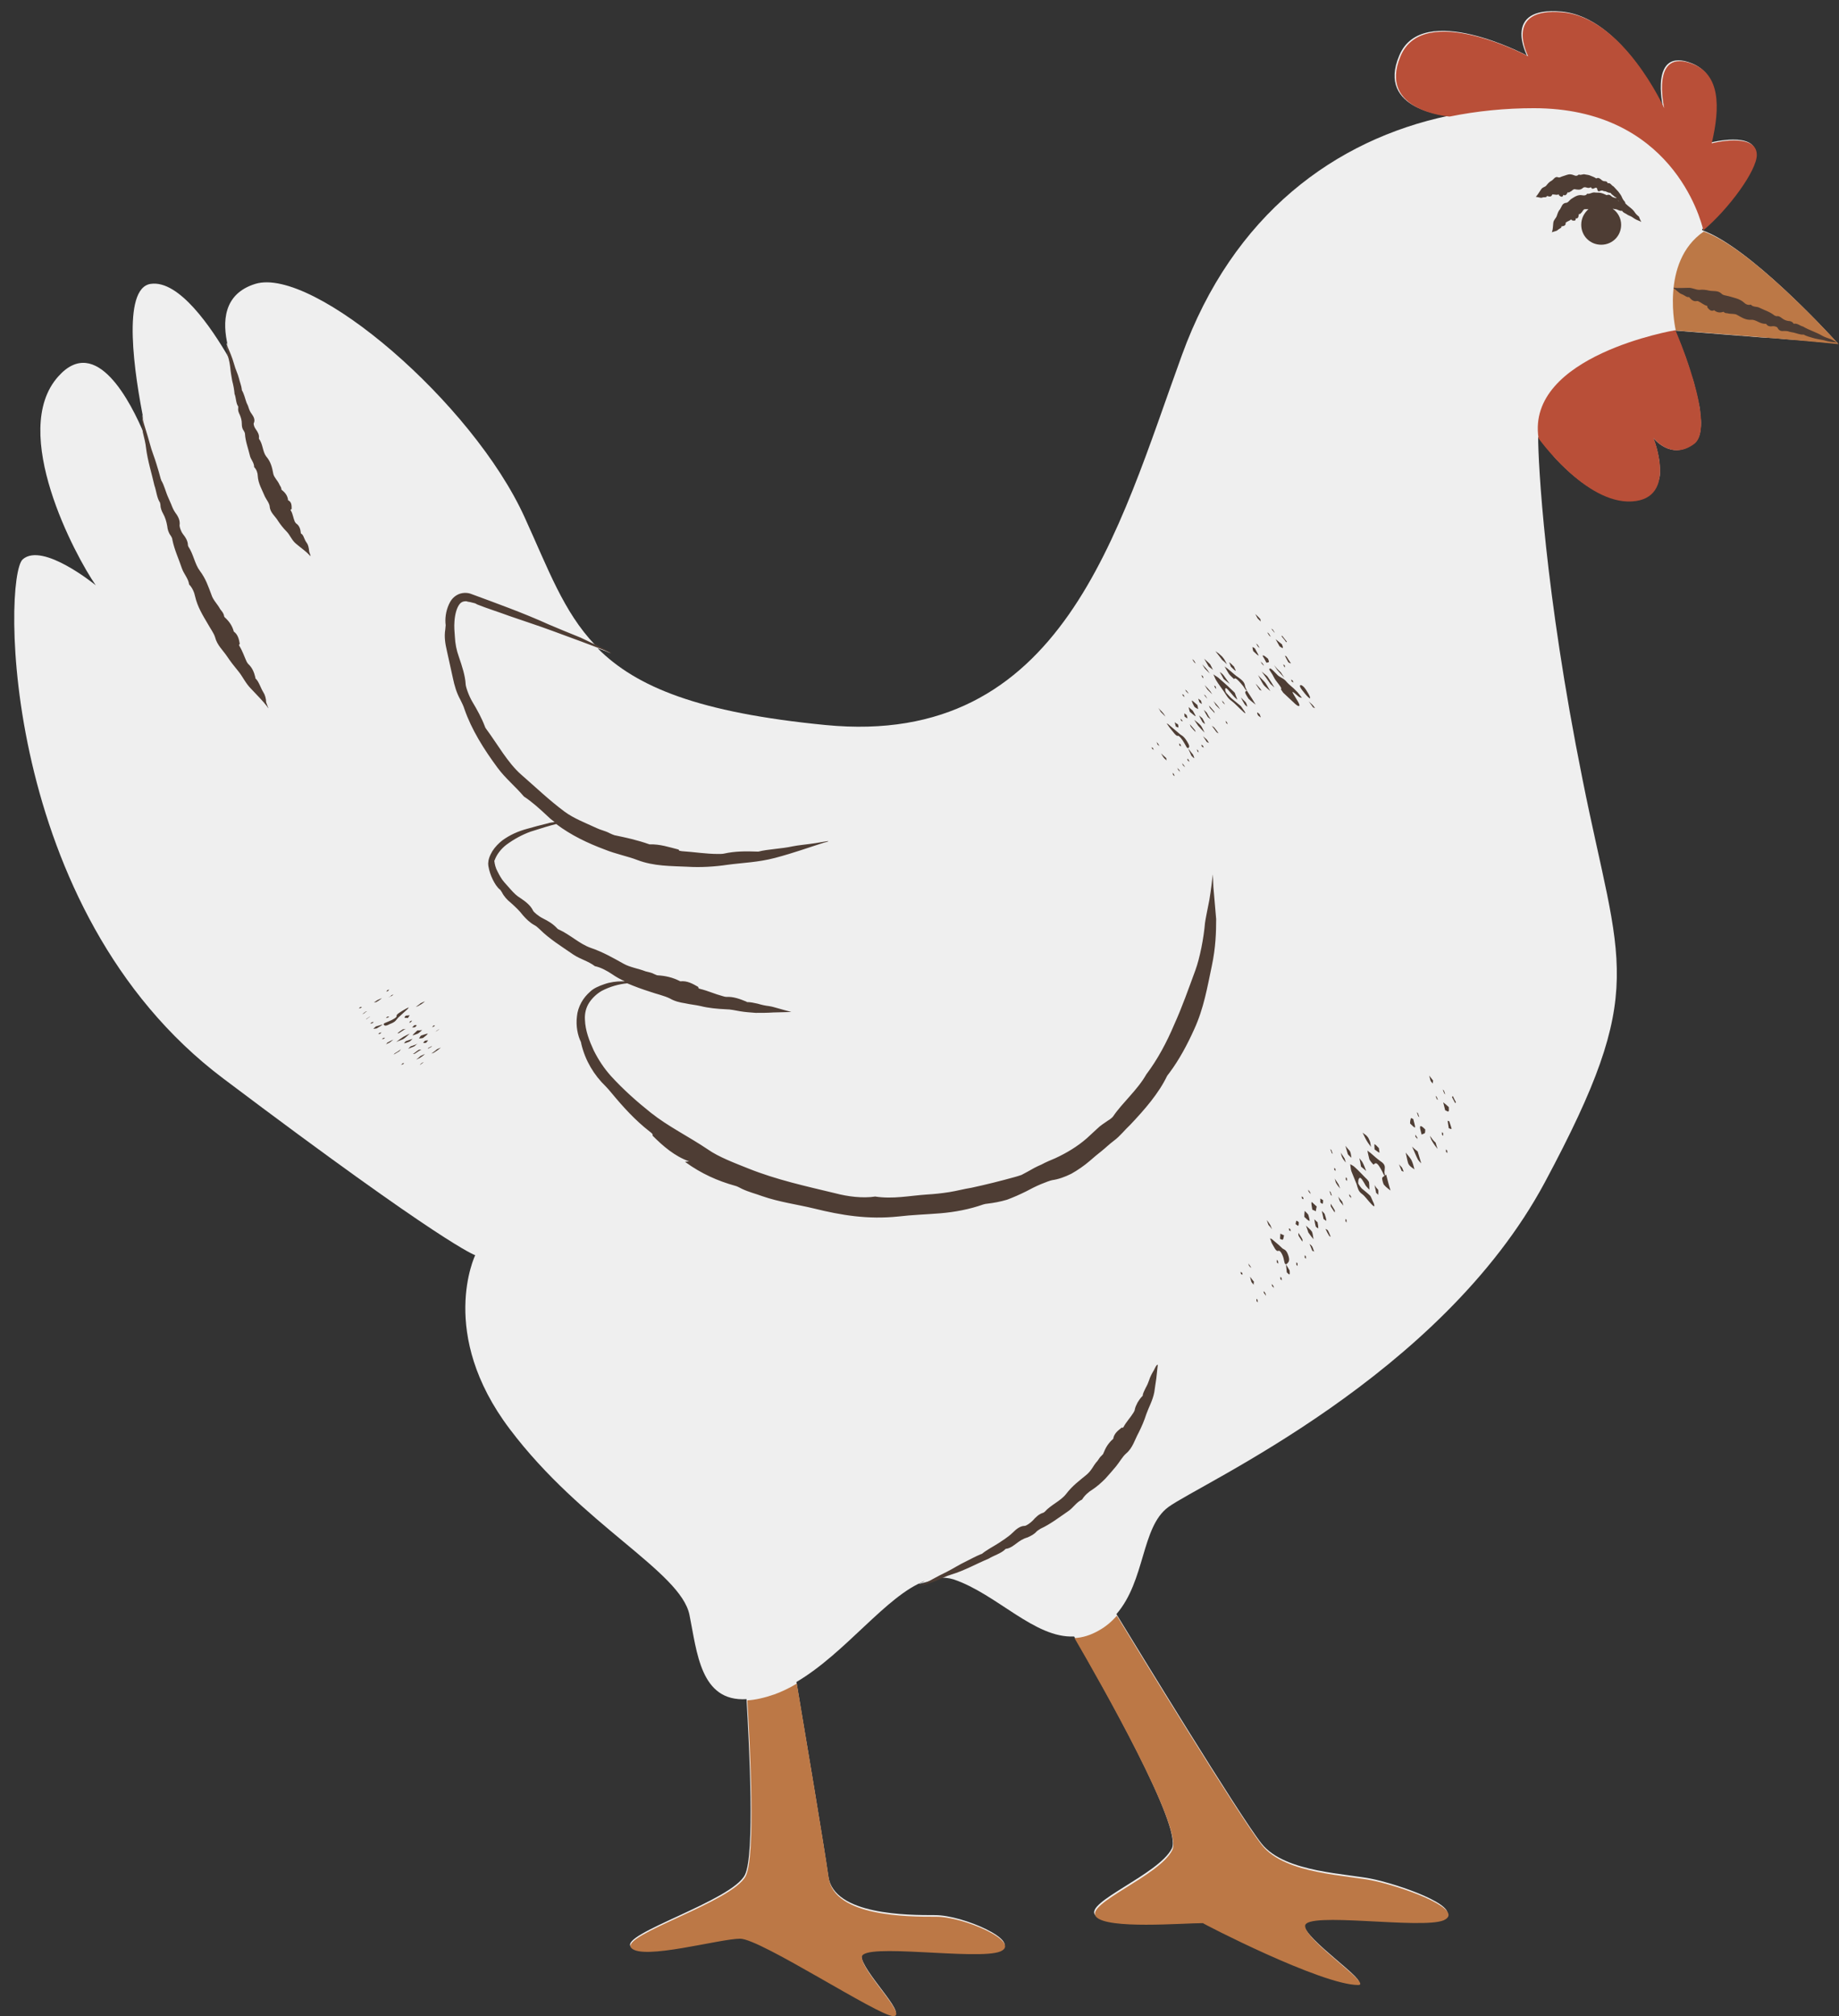 <?xml version="1.0" encoding="UTF-8"?><svg xmlns="http://www.w3.org/2000/svg" xmlns:xlink="http://www.w3.org/1999/xlink" height="505.0" preserveAspectRatio="xMidYMid meet" version="1.0" viewBox="-3.7 -3.0 460.9 505.0" width="460.9" zoomAndPan="magnify"><rect x="-3.7" y="-3.0" width="460.9" height="505.0" fill="#333333" stroke="none"/><g id="change1_1"><path d="M456.9,83C457,83.1,457,83.1,456.9,83c-3.2-0.2-6.9-0.6-10.9-0.9c-0.6,0-1.1-0.1-1.7-0.1 c-1.1-0.1-2.2-0.2-3.3-0.3c-0.6,0-1.2-0.1-1.8-0.1c-0.6,0-1.1-0.1-1.7-0.1c-1.6-0.1-3.3-0.3-4.8-0.4c-0.1,0-0.2,0-0.3,0 c-9-0.7-16.3-1.3-16.3-1.3s1.1,2.5,2.4,6c0.2,0.5,0.4,1,0.5,1.5c0.4,1,0.7,2,1,3.1c0.2,0.5,0.3,1,0.5,1.5c0.3,0.8,0.5,1.7,0.7,2.5 c0.1,0.3,0.1,0.5,0.2,0.8c0.1,0.6,0.3,1.2,0.4,1.7c0.1,0.7,0.3,1.3,0.4,1.9c0.1,0.6,0.2,1.1,0.2,1.7c0.1,0.9,0.2,1.7,0.2,2.4 c0,2.4-0.5,4.3-1.8,5.2c-5.8,4.4-10.2-1.5-10.2-1.5s1.8,4.3,1.7,8.4c0,0.3,0,0.5,0,0.7c0,0.5-0.1,1-0.3,1.6 c-0.1,0.4-0.2,0.8-0.4,1.2c-0.1,0.2-0.2,0.4-0.3,0.6c-0.2,0.4-0.5,0.8-0.8,1.1c-0.2,0.2-0.3,0.3-0.5,0.5c-1.1,1-2.6,1.6-4.8,1.7 c-0.7,0-1.5,0-2.2-0.1c-1.6-0.2-3.2-0.7-4.8-1.3c-4-1.8-7.8-4.9-10.7-7.8c-0.8-0.8-1.5-1.5-2.1-2.3c-0.4-0.4-0.7-0.8-1-1.2 c0-0.1-0.1-0.1-0.2-0.2c-0.3-0.3-0.6-0.7-0.8-1c-1-1.3-1.6-2.1-1.6-2.1c0,6.5,1.6,38.5,11.1,85.7c9.4,47.2,16.7,52.3-9.4,101 c-26.1,48.7-86.4,75.5-94.4,81.4c-6.8,5-5.7,18.4-13,26.8c4.9,8,30.9,50.6,36.4,57.5c5.9,7.4,21.8,7.4,28.5,9 c8.9,2.1,22.3,7.4,16.8,9.8c-5.5,2.3-34.7-2.3-34.7,1.4s17,14.8,13.3,14.8c-9.1,0-39.2-15.5-38.8-15.5c-5.1,0-24,1.7-26.8-1.6 c-2.8-3.2,15.9-10.2,19.2-16.7c2.7-5.4-17.7-41.4-24.5-53.1c-9.9,0.5-19.3-10.6-30.2-14.3c-1.3-0.4-2.6-0.5-4-0.4 c-0.2,0.1-0.4,0.2-0.6,0.3c-0.5,0.3-3.3,1.1-3.9,1.2c-0.5,0.1,0.2-0.2,0.8-0.4c0.2-0.1,0.3-0.2,0.5-0.3 c-9.6,3.6-19.9,18.1-32.2,25.3c1.9,11.3,6.9,40.9,8,48.7c1.4,9.7,19.9,9.7,26.8,9.7c7,0,21.7,6.5,16.2,8.8s-34.7-2.3-34.7,1.4 s11.6,14.8,7.9,14.8c-3.7,0-33.3-19.4-38.4-19.4c-5.1,0-24.5,5.5-27.3,2.3c-2.8-3.2,25.4-11.5,28.6-18c2.5-5,1.1-32.2,0.4-44 c-11.6,0.7-12.4-11.8-14.3-21.1c-2.2-10.9-26.9-22.5-45-46.5c-18.2-24-8.7-43.6-8.7-43.6s-7.3-2.2-63.2-44.3s-55.2-125.6-50.2-130 c5-4.4,18.3,6.5,18.3,6.5c-5.1-7.3-21.8-38.5-9.4-52.3c9.5-10.7,18.2,6.4,21.7,14.8c-0.1-0.4-0.2-0.8-0.3-1.1 c-0.2-0.6-0.3-3.3-0.3-3.9c0-0.5,0.1,0.2,0.2,0.8c0.1,0.3,0.1,0.5,0.2,0.8c-2.4-11.8-5.7-33.6,1.7-34.6c7.1-1,15.2,11,19.5,18.4 c-0.1-0.3-0.2-0.6-0.2-0.8c-0.1-0.4-0.3-2.3-0.3-2.7c0-0.4,0.1,0.2,0.3,0.5c0,0,0,0.1,0,0.1c-1.4-5.9-1.2-13,6.9-15.5 c14.5-4.4,54.5,29.8,67.5,58.5c5.9,12.9,9.7,23.6,17.6,31.9c1.6,0.8,3.1,1.6,3.6,1.9c1,0.6-0.5-0.2-1.7-0.6 c-0.4-0.1-0.8-0.3-1.2-0.4c9.7,9.7,25.3,16.1,57.1,19.2c59.5,5.8,73.3-48.7,89.3-92.6c12.8-35.3,38.4-54,66.8-60 c0,0-18.2-1.3-12.3-15.1c5.8-13.9,32,0,32,0s-6.5-12.4,8.7-11s25.4,24,25.4,24s-3.6-15.4,7.3-11c6.6,2.7,6.8,10.5,4.6,19.8 c0,0,11.3-2.9,11.3,2.8c0,3.9-6.9,13.4-13.4,18.9c0,0.2,0.1,0.3,0.1,0.3c11.5,4.1,31,25.1,33.5,27.9C456.8,82.9,456.9,82.9,456.9,83 C457.1,83,457,83,456.9,83C456.9,83,456.9,83,456.9,83z" fill="#efefef"/></g><g id="change2_1"><path d="M247,485.8c-5.6,2.3-34.7-2.3-34.7,1.4s11.6,14.8,7.9,14.8c-3.7,0-33.3-19.4-38.4-19.4 c-5.1,0-24.5,5.5-27.3,2.3c-2.8-3.2,25.4-11.5,28.7-18c2.5-5,1.1-32.2,0.4-44c1.9-0.1,4.2-0.6,6.8-1.5c1.9-0.7,3.8-1.6,5.6-2.7 c1.9,11.3,6.9,40.9,8,48.7c1.4,9.7,19.9,9.7,26.8,9.7C237.8,477,252.5,483.5,247,485.8z M341.1,468.2c-6.8-1.6-22.6-1.6-28.5-9 c-5.5-6.9-31.6-49.6-36.4-57.5c-1.2,1.4-2.7,2.7-4.5,3.7c-2.1,1.2-4.1,1.8-6.1,1.9c6.8,11.7,27.3,47.7,24.5,53.1 c-3.2,6.5-21.9,13.4-19.1,16.7c2.8,3.2,21.7,1.6,26.8,1.6c-0.3,0,29.7,15.5,38.9,15.5c3.7,0-13.3-11.1-13.3-14.8s29.1,0.9,34.7-1.4 C363.5,475.6,350.1,470.3,341.1,468.2z M423.3,55c-11.1,7.6-7,24.8-7,24.8s25.9,1.9,40.8,3.4C457,83.1,435.6,59.3,423.3,55z" fill="#bc7846"/></g><g id="change3_1"><path d="M393.9,45.6C393.9,45.6,393.9,45.6,393.9,45.6C393.9,45.6,393.9,45.6,393.9,45.6L393.9,45.6z M407.6,52.5 c0.1,0.2-0.1,0-0.3-0.1v0c-0.5-0.2-1.1-0.4-1.9-1c-0.4-0.3-1-0.4-1.5-0.8c-0.4-0.2-0.8-0.4-1-0.7c0,0,0-0.1-0.1-0.1 c-0.6,0.1-1-0.3-1.5-0.4c-0.2,0-0.4,0-0.6-0.1c-0.1,0-0.1,0-0.2,0c1.3,0.9,2.1,2.4,2.1,4c0,2.8-2.2,5-5,5s-5-2.2-5-5 c0-1.6,0.7-2.9,1.8-3.9c-0.3,0-0.6,0-0.9,0c-0.4,0-0.6,0.7-0.9,0.9c-0.1,0.1-0.2,0.3-0.4,0.3c-0.1,0-0.2,0-0.2,0.1 c-0.1,0.7-0.2,1.1-0.8,1h0l0,0c0.1,0.7-0.4,0.6-0.9,0.5l0,0c-0.1-0.1-0.2-0.3-0.3-0.2c-0.3,0.3-0.8,0.4-1.2,0.7 c-0.1,0-0.1,0.1-0.1,0.2c0,0.6-0.4,0.7-1,0.8c0,0-0.1,0-0.1,0c0.1,0.3-0.1,0.4-0.3,0.5c-0.2,0.1-0.4,0.3-0.6,0.4 c-0.1,0.2-0.6,0.3-0.9,0.4c-0.4,0.1-0.6,0.2-0.6,0.2c0,0,0.1-0.1,0.1-0.2v0c0.2-0.5,0.2-1.3,0.3-2.2c0.1-0.8,0.7-1.1,0.9-1.8 c0.2-0.6,0.4-1.2,0.8-1.6c0.4-0.6,0.5-1.5,1.5-1.6c0.5,0,0.8-0.6,1.2-0.9c0.8-0.5,1.7-1.2,2.8-1c0.5,0.1,1,0.1,1.3-0.4 c0.3,0.1,0.6,0,0.9-0.1c0.3-0.1,0.5-0.2,0.9-0.2c0.5,0.1,1,0,1.5,0.1c0.5,0.1,1,0.3,1.4,0.5c0.1,0.1,0.3,0.1,0.4,0 c0.4-0.1,0.7,0.1,0.9,0.3c0.3,0.3,0.7,0.4,1.1,0.5c0.1,0,0.2,0,0.3,0c-0.2-0.1-0.4-0.3-0.6-0.4c-0.3-0.3-0.6-0.4-0.9-0.8 c0,0,0-0.1-0.1-0.1c-0.6,0-0.9-0.3-1.3-0.4c-0.2,0-0.4,0-0.5-0.1c-0.2-0.1-0.4-0.1-0.7,0c-0.4,0.2-0.7,0.2-0.8-0.5 c0-0.2-0.3-0.4-0.6-0.2c-0.4,0.2-0.7,0.3-0.9-0.1c0,0-0.1-0.1-0.1-0.1c-0.3,0.2-0.7,0.2-1,0.1c-0.3-0.1-0.7-0.2-1,0.1 c-0.7,0.6-1.3,0.4-2,0.3c-0.4-0.1-0.8,0.5-1.1,0.6c-0.2,0-0.3,0.3-0.5,0.2c-0.1,0-0.2-0.1-0.2,0c-0.3,0.6-0.6,0.9-1.1,0.6l0,0 c-0.1,0.7-0.6,0.5-1,0.2c-0.1-0.1-0.1-0.4-0.2-0.3c-0.4,0.2-0.9,0-1.4,0c-0.1,0-0.2,0-0.2,0.1c-0.2,0.5-0.6,0.5-1.2,0.3 c0,0-0.1,0-0.1,0c-0.1,0.3-0.3,0.3-0.5,0.3s-0.5,0-0.7,0.1c-0.2,0.1-0.6,0-1-0.1c-0.4-0.1-0.6-0.1-0.6-0.1c0,0,0.1-0.1,0.1-0.1 c0.4-0.4,0.7-1,1.2-1.7c0.4-0.7,1.1-0.6,1.4-1.1c0.4-0.5,0.8-0.9,1.2-1.1c0.6-0.3,0.9-1.2,1.7-0.9c0.4,0.2,0.8-0.2,1.3-0.3 c0.4-0.1,0.8-0.3,1.3-0.4c0.4-0.1,0.9,0,1.4,0.2c0.4,0.2,0.8,0.2,1.2-0.2c0.5,0.3,1-0.2,1.6,0c0.5,0.1,0.9,0.1,1.3,0.3 s0.9,0.3,1.3,0.6c0.1,0.1,0.3,0.1,0.4,0c0.4-0.1,0.6,0.1,0.9,0.3c0.3,0.3,0.6,0.5,1,0.5c0.3,0,0.6,0.1,0.7,0.4 c0,0.1,0.1,0.1,0.1,0.1c0.6-0.2,0.9,0.6,1.4,0.8c0.4,0.4,0.8,0.9,1.2,1.3c0.3,0.4,0.7,0.9,0.9,1.4c0.1,0.3,0.4,0.8,0.7,1.1 c0.1,0.1,0.1,0.3,0.2,0.5c0.8,0.8,1.8,1.3,2.4,2.3c0.2,0.3,0.6,0.7,1,1C407.1,51.5,407.5,52.3,407.6,52.5z M395.5,48.8 c0,0,0.1,0,0.1-0.1C395.6,48.8,395.5,48.8,395.5,48.8z M402,47.4C402,47.4,402,47.4,402,47.4c0-0.1-0.1-0.1-0.2-0.2c0,0,0,0,0,0 C401.9,47.3,401.9,47.4,402,47.4z M386.9,46.3C386.9,46.3,386.9,46.3,386.9,46.3C386.9,46.3,386.9,46.3,386.9,46.3L386.9,46.3z M392,40.9C392,40.9,392,40.9,392,40.9C392,40.9,392,40.9,392,40.9L392,40.9z M423.9,74C423.9,74,423.9,74,423.9,74 C423.9,74,423.9,74,423.9,74L423.9,74z M456.9,82.9c-0.3-0.2-1.6-0.9-1.9-1c-0.6-0.2-1.5-0.5-2-0.8c-1.5-0.9-3.3-1.4-4.8-2.3 c-0.8-0.2-1.5-0.9-2.3-0.7c0,0-0.2-0.1-0.2-0.2c-0.3-0.4-0.8-0.5-1.2-0.5c-0.6-0.1-1.1-0.3-1.6-0.7c-0.4-0.3-0.8-0.6-1.3-0.5 c-0.2,0-0.4-0.1-0.6-0.2c-1.1-0.9-2.5-1.3-3.7-1.9c-0.7-0.4-1.6-0.1-2.2-0.8l0,0c-0.7,0.2-1.3-0.1-1.7-0.5c-1.1-1-2.5-1.2-3.8-1.6 c-0.7-0.2-1.5-0.2-1.9-0.7c-0.9-0.8-2-0.5-3-0.7c-0.8-0.2-1.7-0.3-2.5-0.2c-1,0-1.8-0.6-2.9-0.5c-1.3,0-2.4,0.1-3.3,0h0 c-0.1,0-0.3-0.1-0.3,0c0,0,0.3,0.3,0.7,0.6c0.4,0.3,0.9,0.8,1.2,0.9c0.3,0.1,0.7,0.3,1,0.5c0.3,0.2,0.7,0.4,1,0.3c0,0,0,0,0.1,0.1 c0.5,0.6,1.1,1.1,1.9,0.9c0.1,0,0.3,0,0.4,0.1c0.7,0.3,1.3,0.9,2.1,1.1c0.2,0.1,0.1,0.3,0.1,0.4c0.5,0.6,1,1.1,1.7,0.7l0,0l0,0 c0.7,0.6,1.5,0.7,2.3,0.4c0.1,0,0.2,0.1,0.3,0.2c0.3,0.2,0.6,0.1,0.9,0.2c0.8,0.2,1.7,0,2.3,0.4c1.1,0.6,2.1,1.3,3.5,1.2 c1.2-0.1,2.2,1.1,3.6,1c0,0,0.1,0,0.2,0.1c0.4,0.6,1,0.6,1.7,0.5c0.5,0,1,0.2,1.1,0.4c0.3,0.7,0.9,0.9,1.6,0.8c0.5,0,0.9,0,1.4,0.2 c0.3,0.1,0.6,0.1,1,0.2c0.9,0.2,1.7,0.6,2.6,0.5c0,0,0.1,0.1,0.1,0.1c0.6,0.3,1.3,0.5,2,0.7c0.9,0.3,1.9,0.4,2.8,0.6 c1.6,0.5,2.6,0.5,3.4,0.6l0,0C456.8,83,457.2,83.1,456.9,82.9z M127.5,196.8C127.4,196.8,127.4,196.8,127.5,196.8 C127.4,196.8,127.4,196.8,127.5,196.8L127.5,196.8z M166.4,210C166.4,210,166.4,210,166.4,210C166.4,210,166.4,210,166.4,210 L166.4,210z M171,244.6C171,244.6,171,244.6,171,244.6C171.1,244.6,171.1,244.6,171,244.6L171,244.6z M159.1,281.7 C159,281.7,159,281.7,159.1,281.7C159,281.7,159,281.7,159.1,281.7L159.1,281.7z M300.4,219.1L300.4,219.1c-0.1-1.7-0.1-4.1-0.2-2.5 c-0.1,0.8-0.4,3.4-0.8,5.8c-0.5,2.5-1,5-1.1,5.8c-0.3,3.7-1.3,8.8-2.4,11.8c-1.7,4.6-3.3,9.2-5.3,13.6c-1.9,4.5-4.2,8.8-7,12.5l0,0 c-2.2,3.9-6,7.1-8.3,10.5c-0.1,0.2-0.8,0.8-1.2,1c-1,0.7-2,1.3-2.8,2.1c-0.9,0.8-1.7,1.6-2.6,2.4c-2.4,2.1-5.1,3.7-7.9,5 c-1.2,0.5-2.4,1-3.5,1.6c-1.2,0.5-2.3,1.1-3.5,1.8c-0.4,0.2-0.9,0.5-1.5,0.8c-0.6,0.2-1.2,0.4-1.6,0.5c-3.6,1-7.2,1.9-10.9,2.7 c-1.9,0.3-3.7,0.8-5.6,1.1c-1.9,0.3-3.8,0.5-5.6,0.6c-4.4,0.3-8.5,1.2-13,0.5l0.1,0c-3.2,0.5-7,0-10-0.8c-7.5-1.8-14.8-3.4-21.8-6.2 c-3.5-1.4-7.5-2.9-10.2-4.8c-4.9-3.3-9.9-5.7-14.3-9.2c-3.4-2.7-6.9-5.8-10-9.2c-1.7-1.9-3.1-4-4.3-6.4c-1.1-2.4-2.1-4.9-2.2-7.7 c-0.1-1.6,0.3-3.1,1.1-4.3c0.8-1.2,1.9-2.2,3.1-2.9c2.1-1.1,4.3-1.7,6.4-1.9c1.9,0.8,3.8,1.5,5.7,2.1c1.7,0.6,3.6,1,5,1.7 c1.2,0.7,2.5,1,3.8,1.2c1.3,0.3,2.6,0.4,3.9,0.7c2,0.5,4.2,0.7,6.3,0.8c1.2,0,2.4,0.3,3.6,0.5c1.2,0.2,2.5,0.3,3.9,0.4 c1.6,0,3,0,4.4-0.1c1.3,0,2.6-0.1,3.7-0.1h0c0.3,0,0.8,0,0.8,0c0.1,0-0.9-0.3-2.1-0.6c-1.2-0.3-2.6-0.8-3.5-0.9 c-0.9-0.1-1.8-0.3-2.8-0.6c-0.9-0.2-1.8-0.4-2.6-0.4c0,0-0.2,0-0.2-0.1c-1.7-0.7-3.3-1.3-5.1-1.2c-0.2,0-0.6-0.1-0.9-0.2 c-1.9-0.5-3.6-1.3-5.6-1.8c-0.6-0.1-0.4-0.3-0.5-0.5c-1.4-0.8-2.8-1.6-4.5-1.4l0,0l0,0c-1.9-1-3.8-1.4-5.7-1.5 c-0.2,0-0.5-0.2-0.8-0.3c-0.7-0.4-1.5-0.5-2.2-0.7c-1.8-0.7-3.9-1-5.5-1.9c-2.7-1.5-5.1-2.9-8.3-4c-2.8-1-5.1-3.3-8-4.6 c-0.1,0-0.3-0.2-0.4-0.3c-1-1.1-2.2-1.8-3.6-2.5c-1-0.5-2.2-1.5-2.4-1.9c-0.6-1.3-1.9-2.3-3.1-3.1c-1-0.6-1.7-1.3-2.5-2.2 c-0.5-0.6-1.1-1.2-1.6-1.8c-0.7-0.8-1.2-1.7-1.7-2.7c-0.5-0.9-0.7-1.8-0.8-2.6c0-0.1,0-0.2,0.1-0.3c0.5-1.4,1.6-2.8,2.9-3.8 c1.9-1.4,3.9-2.5,6.1-3.3c2.8-0.9,4.8-1.5,6.4-1.9c3.7,2.8,7.9,4.8,12.2,6.4c2.7,1.1,5.8,1.7,8.1,2.6c4.2,1.6,8.4,1.5,12.6,1.7 c3.2,0.2,6.8,0,10.1-0.5c3.7-0.5,7.6-0.6,11.8-1.7c4.9-1.3,8.7-2.7,12.2-3.8l0,0c0.4-0.1,1.2-0.3,1.2-0.4c0.1-0.1-1.4,0.2-3.3,0.5 c-1.9,0.3-4.3,0.5-5.7,0.8c-2.7,0.6-6.2,0.7-8.5,1.3c0,0-0.3,0-0.4,0c-2.9-0.1-5.5-0.1-8.2,0.5c-0.4,0.1-1,0.1-1.5,0.1 c-3.1,0-6-0.5-9.1-0.7c-1-0.1-0.7-0.3-0.8-0.4c-2.4-0.6-4.7-1.4-7.3-1.3l0.1,0l-0.1,0c-3.1-1.1-5.9-1.7-8.8-2.3 c-0.3-0.1-0.8-0.3-1.2-0.5c-1.1-0.6-2.3-0.8-3.3-1.3c-2.8-1.3-5.7-2.4-8-4.1c-3.9-2.9-7-5.9-10.9-9.3c-3.4-3-5.9-7.6-8.8-11.5 c-0.1-0.1-0.3-0.5-0.3-0.6c-0.8-2.1-1.9-4.1-3.1-6.1c-0.9-1.5-1.7-3.8-1.7-4.5c-0.1-2-0.9-4.5-1.7-6.8c-0.6-1.7-0.9-3.2-1-5.1 c-0.1-1.2-0.2-2.5-0.1-3.7c0.1-1.6,0.5-3.4,1.3-4.4c0.4-0.5,0.9-0.7,1.5-0.7c0.1,0,0.3,0,0.5,0.1c0.2,0,0.4,0.1,0.6,0.1l1.2,0.3 c0.1,0,0.4,0.2,0.6,0.3c2.5,1,5.4,1.9,8.1,2.9c3.7,1.3,7.2,2.4,10.7,3.7c6,2.2,9.5,3.5,12.9,4.8l0,0c1.1,0.5,2.7,1.2,1.7,0.6 c-1-0.6-6.4-3.2-7.5-3.7c-2.5-1-5.9-2.4-8-3.3c-6.4-2.9-13.1-5.3-19.6-7.7l0,0c-0.9-0.3-2.2-0.3-3.3,0.3c-1.1,0.6-1.7,1.5-2.1,2.4 c-0.8,1.8-1,3.6-0.8,5.2c0,0.2-0.1,0.9-0.1,1.1c-0.3,1.8,0,3.6,0.4,5.3c0.5,2.3,1,4.5,1.5,6.8c0.4,1.9,0.9,3.7,1.9,5.5 c0.3,0.6,0.8,1.6,1,2.3c1.8,5.2,4.9,10.1,8.3,14.7c2,2.7,4.4,4.6,6.6,7.2c2,1.3,4.1,3.2,5.8,4.8c0.6,0.6,1.2,1.1,1.9,1.6 c-0.7,0.1-1.4,0.2-1.6,0.3c-1.7,0.4-3.9,1-5.3,1.4c-2.2,0.6-4.3,1.5-6.2,2.9c-0.9,0.7-1.8,1.6-2.5,2.7c-0.3,0.5-0.6,1.1-0.8,1.7 c-0.1,0.3-0.2,0.7-0.2,1c-0.1,0.4,0,0.7,0,1l0,0c0.2,1.2,0.6,2.4,1.1,3.4c0.5,1,1.1,2,1.9,2.6c0.1,0.1,0.3,0.5,0.4,0.6 c0.5,1,1.3,1.9,2.2,2.6c1.1,1,2.2,2,3.1,3.2c0.8,0.9,1.7,1.8,2.8,2.4c0.4,0.2,0.9,0.6,1.3,1c2.5,2.5,5.6,4.4,8.5,6.4 c1.8,1.2,3.7,1.6,5.4,2.9l0,0c1.5,0.3,3.1,1.2,4.3,2c1,0.7,2.1,1.3,3.2,1.8c-0.2,0-0.5,0-0.7,0c-1.4,0-3,0.2-4.4,0.7 c-1.5,0.5-2.8,1.1-3.6,1.9c-0.8,0.7-1.6,1.6-2.2,2.7c-0.6,1.1-1,2.3-1.1,3.5c-0.3,2.4,0.2,4.8,1,6.4c0,0,0.1,0.4,0.1,0.5 c1,4.2,3.2,7.8,6.1,10.6c0.4,0.4,1,1.1,1.5,1.7c2.9,3.5,5.9,6.8,9.5,9.6c1.2,0.9,0.6,0.8,0.8,1.1c2.6,2.6,5.5,5.1,9.1,6.4L168,288 l0.1,0.1c4,2.9,8.1,4.7,12.4,5.9c0.5,0.1,1.2,0.5,1.8,0.8c1.7,0.8,3.4,1.2,5,1.8c4.3,1.5,8.9,2.1,13,3.1c6.9,1.7,13.5,2.8,21.2,2 c3.3-0.4,6.8-0.5,10.5-0.8c3.6-0.3,7.3-1,10.7-2.2c0.3-0.1,0.8-0.2,1-0.2c1.7-0.2,3.3-0.5,5-1c1.6-0.6,3.2-1.3,4.8-2.1 c1.1-0.6,2.5-1.3,3.7-1.8s2.3-0.9,2.8-1c1.5-0.2,3.2-0.8,4.8-1.6c1.6-0.9,3.2-2,4.6-3.2c1-0.9,2-1.7,3-2.5c1-0.8,1.9-1.7,3.1-2.6 c1.5-1.1,2.7-2.7,4.1-4c3.5-3.7,7.1-7.8,9.2-12.2c0.1-0.2,0.4-0.5,0.6-0.8c2.4-3.2,4.5-7.1,6.2-10.9c2.4-5.2,3.3-10.6,4.4-15.8 c1-4.7,1.1-8.6,1.1-11.8C300.8,223.9,300.6,221.3,300.4,219.1z M73.2,133c-0.3-0.4-0.5-0.8-0.7-1.3c-0.2-0.5-0.4-0.9-0.8-1.1 c0,0,0-0.1,0-0.1c-0.1-1-0.4-1.9-1.2-2.4c-0.1-0.1-0.2-0.3-0.3-0.4c-0.4-0.9-0.5-2-1-2.8c-0.2-0.3,0.1-0.3,0.2-0.4 c0-0.9,0-1.8-0.9-2.2l0,0v0c-0.1-1.1-0.7-1.9-1.6-2.6c-0.1-0.1-0.1-0.3-0.1-0.4c-0.1-0.4-0.4-0.7-0.5-1c-0.4-0.9-1.3-1.7-1.5-2.6 c-0.3-1.6-0.6-3-1.8-4.4c-0.9-1.2-0.8-3.1-1.8-4.4c0,0,0-0.2,0-0.2c0.1-0.8-0.3-1.5-0.8-2.2c-0.4-0.5-0.6-1.3-0.5-1.5 c0.4-0.8,0-1.6-0.5-2.3c-0.4-0.5-0.6-1-0.8-1.6c-0.1-0.4-0.3-0.8-0.5-1.2c-0.4-1.1-0.6-2.2-1.2-3.2c0,0,0-0.1,0-0.2 c-0.1-0.9-0.5-1.8-0.7-2.7c-0.3-1.2-0.9-2.3-1.2-3.5c-0.6-2.1-1.2-3.3-1.6-4.3v0c-0.1-0.4-0.3-0.9-0.3-0.5c0,0.4,0.2,2.3,0.3,2.7 c0.3,0.8,0.5,2,0.6,2.8c0.1,1.1,0.3,2.3,0.5,3.4c0.3,1.1,0.5,2.2,0.6,3.4v-0.1c0.4,1,0.3,2.3,0.9,3.1c0,0,0,0.3,0,0.4 c-0.1,0.6,0.1,1.1,0.4,1.7c0.3,0.7,0.5,1.4,0.5,2.2c0,0.7,0.1,1.3,0.5,1.8c0.1,0.2,0.3,0.5,0.3,0.8c0.1,1.8,0.8,3.6,1.2,5.3 c0.2,1.1,1.1,1.8,1.1,3v0c0.6,0.6,0.9,1.5,0.9,2.2c0.1,1.9,1.1,3.5,1.8,5.2c0.4,0.8,1.1,1.6,1.2,2.5c0.1,1.5,1.4,2.4,2.1,3.6 c0.6,0.9,1.3,1.8,2.1,2.6c0.9,0.9,1.3,2.2,2.4,3.1c1.3,1.1,2.5,1.9,3.3,2.8c0.1,0.1,0.3,0.3,0.3,0.3c0.1,0-0.1-0.5-0.3-1.1 C73.7,134.1,73.5,133.4,73.2,133z M69.4,124.4C69.4,124.4,69.4,124.4,69.4,124.4C69.4,124.4,69.4,124.4,69.4,124.4L69.4,124.4z M62.3,170.4c-0.7-1.1-1.1-2.7-2-3.5c0,0,0-0.1,0-0.2c-0.3-1.3-0.8-2.5-1.8-3.4c-0.1-0.1-0.3-0.4-0.4-0.6c-0.6-1.3-1-2.6-1.8-3.9 c-0.2-0.4,0-0.4,0.1-0.5c-0.2-1.2-0.5-2.4-1.5-3.1v0l0,0c-0.4-1.5-1.2-2.6-2.3-3.6c-0.1-0.1-0.2-0.4-0.2-0.6c-0.2-0.6-0.6-1-0.9-1.4 c-0.7-1.3-1.8-2.3-2.2-3.6c-0.8-2.1-1.4-4-2.9-6c-1.3-1.7-1.6-4.2-2.9-6.1c0-0.1-0.1-0.2-0.1-0.3c0-1.1-0.6-2-1.3-2.9 c-0.5-0.7-0.8-1.7-0.8-2.1c0.2-1.1-0.3-2.2-1-3.1c-0.5-0.7-0.8-1.4-1.1-2.2c-0.2-0.5-0.5-1.1-0.7-1.6c-0.7-1.5-1-3.1-1.8-4.4 c0,0,0-0.2-0.1-0.3c-0.3-1.2-0.7-2.5-1.1-3.8c-0.5-1.7-1.2-3.3-1.6-4.9c-0.8-2.9-1.4-4.6-1.8-6.1v0c-0.1-0.6-0.2-1.3-0.3-0.8 c0,0.6,0.2,3.3,0.3,3.9c0.3,1.2,0.7,2.8,0.8,3.9c0.4,3.2,1.4,6.3,2.1,9.4c0.5,1.4,0.6,3.1,1.4,4.3c0,0.1,0.1,0.4,0.1,0.5 c0,0.8,0.3,1.6,0.7,2.3c0.5,0.9,0.8,1.9,1,3c0.1,0.9,0.3,1.7,0.9,2.5c0.2,0.3,0.4,0.7,0.4,1c0.5,2.5,1.6,4.8,2.4,7.2 c0.5,1.4,1.6,2.5,1.8,4v0c0.8,0.8,1.3,2,1.5,3c0.6,2.6,1.9,4.7,3.2,6.9c0.6,1.1,1.5,2.3,1.8,3.3c0.5,2,2,3.3,3,4.8 c0.8,1.2,1.8,2.5,2.8,3.7c1.1,1.3,1.8,3,3.2,4.4c1.6,1.7,3,3.1,4,4.4l0,0c0.1,0.2,0.3,0.5,0.3,0.5c0.1,0-0.2-0.6-0.5-1.5 C63,172,62.7,171,62.3,170.4z M56.5,158.4C56.5,158.4,56.5,158.4,56.5,158.4C56.5,158.4,56.5,158.4,56.5,158.4L56.5,158.4z M35.2,118.6C35.2,118.6,35.2,118.6,35.2,118.6C35.2,118.6,35.2,118.6,35.2,118.6L35.2,118.6z M277.4,354.5 C277.4,354.5,277.4,354.5,277.4,354.5C277.4,354.5,277.4,354.5,277.4,354.5L277.4,354.5z M285.5,340.2c-0.5,0.8-1,1.8-1.2,2.5 c-0.2,0.6-0.5,1.3-0.9,2c-0.3,0.7-0.7,1.3-0.7,1.9c0,0-0.1,0.1-0.1,0.1c-0.5,0.5-0.9,1.1-1.2,1.6c-0.3,0.6-0.6,1.2-0.7,1.8 c0,0.2-0.2,0.5-0.3,0.7c-0.8,1.3-1.8,2.3-2.5,3.6c-0.2,0.4-0.4,0.1-0.5,0.2c-1,0.8-1.9,1.5-2.1,2.8l0,0l0,0 c-0.6,0.5-1.1,1.1-1.5,1.7c-0.4,0.6-0.7,1.3-1,2c0,0.2-0.3,0.3-0.4,0.5c-0.5,0.4-0.7,0.9-1.1,1.4c-0.5,0.5-0.9,1.2-1.3,1.8 c-0.4,0.6-0.9,1.2-1.4,1.6c-1.8,1.5-3.5,2.7-5.1,4.8c-1.4,1.8-3.8,2.7-5.4,4.5c-0.1,0.1-0.2,0.1-0.3,0.2c-1.1,0.3-1.9,1.1-2.7,2 c-0.6,0.6-1.6,1.3-2,1.3c-1.1,0-2.1,0.8-3,1.7c-0.6,0.6-1.3,1.1-2,1.6c-0.5,0.3-1,0.7-1.5,1c-1.4,0.9-3,1.7-4.2,2.7 c-0.1,0-0.2,0.1-0.3,0.1c-1.2,0.5-2.5,1.2-3.7,1.8c-1.7,0.8-3.2,1.8-4.8,2.6c-2.9,1.4-4.5,2.4-5.9,3.1c-0.5,0.3-1.3,0.5-0.8,0.4 c0.6-0.1,3.3-0.9,3.9-1.2c1.2-0.5,2.8-1.3,3.9-1.6c3.3-1,6.3-2.7,9.4-4l0,0c1.3-0.8,3.1-1.3,4.1-2.3c0-0.1,0.3-0.2,0.5-0.2 c0.9-0.2,1.5-0.7,2.2-1.2c0.9-0.7,1.8-1.3,2.9-1.6c0.9-0.4,1.7-0.8,2.3-1.5c0.2-0.2,0.7-0.5,1-0.7c2.4-1.1,4.6-2.8,6.8-4.3 c1.4-0.9,2.1-2.3,3.6-3l0,0c0.6-1,1.6-1.9,2.6-2.5c1.2-0.8,2.2-1.7,3.2-2.7c0.9-1,1.8-2,2.7-3.1c0.9-1.1,1.6-2.4,2.5-3.2 c1.7-1.4,2.2-3.5,3.2-5.3c0.7-1.4,1.4-3,1.9-4.6c0.6-1.7,1.6-3.4,2-5.5c0.2-1.2,0.3-2.3,0.5-3.4c0.1-1,0.2-2,0.3-2.8v0 c0-0.2,0.1-0.6,0.1-0.6C286.2,338.7,285.9,339.4,285.5,340.2z M339.7,296.5c-0.7-0.7-1.4-1.2-2.1-1.8c-0.3-0.3-0.9-1.2-0.9-1.3 c0-0.5,0-0.9,0.2-1.2c0.4-0.7,1.1,0.8,1.7,1.8c0.3,0.4,0.9,1,0.9,1c0-0.6,0-1.2-0.1-1.9c0-0.1-0.5-0.8-0.8-1 c-0.9-0.9-1.8-1.9-2.7-2.7c-0.4-0.4-0.7-0.5-1.2-0.8c0.1,0.7,0.1,1.2,0.3,1.8c0.4,1,0.9,2.2,1.3,3.2c0.3,1,0.4,1.8,1.4,2.5 c0.7,0.5,1.5,1.7,2.3,2.5c0.5,0.5,1,1,0.6-0.2C340.2,297.6,339.9,296.7,339.7,296.5z M319.2,311.5c-0.6-1.8-1.2-1.4-1.7-2 c-0.8-0.8-1.6-1.4-2.4-2.1c-0.2-0.1-0.3-0.2-0.5-0.2c0.2,0.4,0.3,0.8,0.4,1.1c0.6,1,1.1,2.3,1.7,2c0.4-0.2,1,0.8,1.3,1.9 c0.2,0.7,0.2,1.9,0.9,1.3C319.3,313.1,319.6,312.7,319.2,311.5z M343.4,291.4c0-0.3-0.2-0.8-0.1-1c0-0.9,0.5-1.6-1.1-2.6 c-0.7-0.5-1.6-1.3-2.4-2c-0.3-0.2-0.5-0.4-0.8-0.6c0.2,0.8,0.3,1.5,0.5,2.2c0.2,0.4,1,1.4,1.1,1.3c0.5-0.6,0.9-0.6,2.1,1.7 c0.3,0.7,0.5,1,0.6,1.1c-0.3,0.3-0.6,0.3-0.6,0.7c0,0.3,0.3,1.5,0.5,1.6c0.5,0.6,1.1,1,1.6,1.4c-0.3-1-0.6-2-1.1-4 C343.5,291.4,343.5,291.4,343.4,291.4z M350.2,284.2c0.7,1.5,1,2.4,1.5,3.3c0.2,0.3,0.5,0.6,0.8,0.9c-0.3-1-0.6-2-0.9-3 C351.5,285.3,351,285,350.2,284.2z M348.6,285.7c0.4,1.7,0.5,2.6,0.8,3c0.4,0.6,0.9,0.8,1.4,1.2c-0.2-0.8-0.4-1.6-0.8-2.4 C349.7,287,349.2,286.4,348.6,285.7z M352.2,279.4c0,0.4,0.2,0.9,0.4,1.8c0.3-0.2,0.6-0.2,0.8-0.4c0.1-0.2,0.1-0.6,0.1-0.9 c-0.3-0.3-0.7-0.7-1-0.8C352.3,279,352.2,279.1,352.2,279.4z M325,298.1c-0.1,0.4,0.1,1.2,0.2,1.9c0.3,0.1,0.5,0.2,0.9,0.4 c0-0.4,0.1-0.8,0.2-1.2C325.8,298.8,325.1,298,325,298.1z M350.9,279.4c0.2-0.1-0.2-1.2-0.4-2.1c-0.2-0.1-0.5-0.3-0.6-0.2 c-0.1,0.3-0.2,0.8-0.2,1.3C350.1,278.8,350.8,279.5,350.9,279.4z M339.9,284.3c-0.1-0.5-0.1-1-0.3-1.5c-0.1-0.3-0.4-0.9-0.6-1.1 c-0.3-0.4-0.6-0.5-1.2-1c0.5,1,0.8,1.7,1.2,2.3C339.3,283.5,339.6,283.8,339.9,284.3z M342,285.7c0.1,0-0.1-0.7-0.1-1.1 c-0.4-0.4-0.8-0.9-1.1-1c-0.1-0.1,0,0.6,0,1.3C341.4,285.3,341.8,285.7,342,285.7z M335,287c-0.1-0.5-0.1-1-0.3-1.5 c-0.1-0.3-0.6-0.7-1.2-1.5c0.3,1,0.4,1.5,0.6,2.1C334.3,286.4,334.7,286.7,335,287z M338.7,290.3c-0.3-0.8-0.6-1.6-1-2.3 c-0.2-0.3-0.5-0.6-0.7-0.9c0.2,0.8,0.3,1.5,0.4,2.1L338.7,290.3z M359.3,275.4c0.2-0.1,0.1-0.7,0.1-1.1c-0.4-0.4-0.9-0.8-1.4-1.2 l0.5,2C358.8,275.2,359.2,275.5,359.3,275.4z M325.1,305.5c-0.4-0.6-1-1-1.5-1.5c0.2,0.5,0.4,1,0.6,1.7c0.4,0.6,0.8,1.1,1.3,1.7 C325.4,306.8,325.3,305.9,325.1,305.5z M324.2,301.3c0-0.1-0.5-0.6-0.9-1c-0.1,0.6-0.1,1-0.1,1.5c0.4,0.4,1,1,1.3,1 C324.6,302.9,324.4,301.9,324.2,301.3z M354.7,281.5c0.1,0.5,0.3,1,0.5,1.3c0.4,0.7,0.9,1.4,1.4,2c-0.2-0.5-0.3-1-0.5-1.6 C355.5,282.7,355.1,282.1,354.7,281.5z M359.1,277.7c0.1,0.7,0.2,1.3,0.3,1.9c0.3,0.1,0.7,0.3,0.7,0.1c-0.1-0.5-0.4-1.2-0.6-1.9 C359.5,277.9,359.2,277.8,359.1,277.7z M317.1,307.3c0.3,0.1,0.6,0.3,0.7,0.2c0.2-0.2,0.2-0.7,0.3-1.1c-0.3-0.1-0.5-0.2-0.9-0.4 C317.2,306.5,317.1,306.9,317.1,307.3z M328.3,301.1c-0.1-0.2-0.4-0.5-0.7-0.8c0.1,0.7,0.3,1.3,0.4,2c0.2,0.2,0.7,0.5,0.7,0.5 C328.7,302.3,328.5,301.7,328.3,301.1z M325.7,302.4c0.1,0.7,0.2,1.3,0.4,1.9c0.2,0.1,0.6,0.5,0.6,0.3c0-0.4-0.1-1-0.2-1.5 C326.4,303.1,326,302.7,325.7,302.4z M318.6,313.7l0.2,2c0.2,0.2,0.6,0.6,0.7,0.5c0.1-0.3,0-0.8,0-1 C319,314.4,318.8,314,318.6,313.7z M340.8,293.8c0.1,0.7,0.3,1.3,0.4,2c0.2,0.1,0.5,0.5,0.5,0.5c0-0.4,0.1-0.8,0-1.3 C341.6,294.9,341,294.3,340.8,293.8z M321.2,302.8c-0.1,0.1-0.1,0.5-0.2,0.8c0.3,0.2,0.6,0.5,0.7,0.4c0.1-0.2,0.1-0.6,0.1-0.9 C321.6,303,321.3,302.7,321.2,302.8z M321.7,305.8c0,0.4,0,0.6,0.1,0.8c0.3,0.5,0.6,0.9,0.9,1.4c0-0.2,0.1-0.5,0-0.6 C322.4,306.8,322.1,306.4,321.7,305.8z M314.7,303.9c-0.3-0.5-0.6-0.9-0.9-1.3c0.1,0.3,0.2,0.7,0.4,1.2c0.3,0.3,0.6,0.7,0.9,1.1 C314.9,304.5,314.8,304.1,314.7,303.9z M309.9,318c0.1,0.3,0.4,0.5,0.6,0.8c0-0.3,0-0.6,0.1-0.7c-0.6-0.8-0.8-1-1-1.3 C309.7,317.3,309.8,317.6,309.9,318z M360.2,271.8c0.3,0.5,0.5,1,0.8,1.5c0,0,0.2-0.2,0.2-0.2c-0.3-0.5-0.5-1-0.8-1.6 C360.4,271.6,360.2,271.8,360.2,271.8z M355.4,268.4c0-0.3,0-0.6,0.1-0.7c-0.6-0.8-0.8-1-1-1.3c0.1,0.4,0.2,0.8,0.3,1.2 C354.9,267.9,355.2,268.2,355.4,268.4z M333.6,288.2c-0.1-0.3-0.2-0.7-0.3-1c-0.3-0.5-0.6-0.9-1-1.5c0.2,0.5,0.2,0.9,0.4,1.2 C332.9,287.4,333.3,287.8,333.6,288.2z M331.8,293.7c-0.3-0.5-0.6-0.9-1-1.5c0.2,0.5,0.2,0.9,0.4,1.2c0.3,0.5,0.6,0.9,1,1.3 C332,294.3,331.9,294,331.8,293.7z M331.7,296.7c0.1,0.3,0.2,0.7,0.4,1.2c0.3,0.4,0.6,0.7,0.9,1.1c-0.1-0.3-0.2-0.7-0.3-1 C332.4,297.6,332,297.2,331.7,296.7z M329.8,298.5c0,0.4,0,0.7,0.1,0.8c0.3,0.5,0.6,0.9,0.9,1.4c0-0.2,0.1-0.5,0-0.6 C330.5,299.6,330.2,299.1,329.8,298.5z M327.8,298.5c0.1-0.2,0.1-0.6,0.1-0.9c-0.2-0.1-0.4-0.2-0.7-0.4c0,0.3,0,0.6,0,1 C327.4,298.3,327.7,298.6,327.8,298.5z M328.5,304.8c0.3,0.7,0.6,1.2,0.9,1.7c0.1,0.2,0.3,0.2,0.4,0.3c-0.2-0.5-0.4-1.1-0.7-1.6 C329,305,328.8,305,328.5,304.8z M324.5,308.6c0.2,0.4,0.3,0.7,0.7,1.7c0.1,0,0.3,0.1,0.5,0.2c-0.2-0.3-0.3-0.8-0.4-1 C325.1,309,324.8,308.8,324.5,308.6z M346.9,288.6c0.1,0.3,0.3,0.7,0.7,1.7c0.1,0,0.3,0.1,0.5,0.2c-0.1-0.3-0.3-0.8-0.4-1 C347.4,289.1,347.1,288.9,346.9,288.6z M311.5,322.6c-0.1-0.1-0.3-0.3-0.3-0.3c0,0.1,0,0.4,0,0.6c0.1,0.1,0.2,0.2,0.4,0.3 C311.5,323,311.4,322.8,311.5,322.6z M307.2,315.6c0,0,0.1,0.3,0.1,0.5c0.1,0.1,0.3,0.1,0.4,0.2c0-0.2,0-0.3-0.1-0.5 C307.5,315.7,307.3,315.6,307.2,315.6z M313,320.4c0,0.1,0,0.4,0.1,0.5c0.2,0.3,0.4,0.5,0.5,0.7c0-0.1-0.1-0.3-0.1-0.5 C313.4,320.8,313.2,320.6,313,320.4z M309.7,314.2c-0.2-0.3-0.4-0.5-0.5-0.7c0,0.2,0.1,0.3,0.1,0.5c0.2,0.2,0.4,0.4,0.5,0.6 C309.8,314.5,309.8,314.3,309.7,314.2z M315,318.6c0,0.1,0.1,0.3,0.1,0.5c0.2,0.2,0.4,0.4,0.5,0.6c-0.1-0.1-0.1-0.4-0.1-0.5 C315.4,319,315.2,318.8,315,318.6z M317.5,317.1c-0.1-0.1-0.3-0.3-0.3-0.3c0,0.1,0,0.4,0,0.6c0.1,0.1,0.2,0.2,0.4,0.3 C317.5,317.6,317.5,317.3,317.5,317.1z M316.3,312.6c0,0.1,0,0.4,0,0.6c0.1,0.1,0.3,0.3,0.3,0.3c0.1-0.1,0-0.4,0-0.6 C316.5,312.7,316.3,312.5,316.3,312.6z M321.2,313.2c0,0.2,0,0.4,0,0.6c0.1,0.1,0.3,0.3,0.3,0.3c0-0.1,0-0.4,0-0.6 C321.5,313.4,321.4,313.3,321.2,313.2z M323.6,311.7c-0.1-0.1-0.3-0.3-0.3-0.3c0,0.1,0,0.4,0,0.6c0.1,0.1,0.2,0.2,0.3,0.3 C323.6,312.1,323.6,311.9,323.6,311.7z M319.3,304.7c0.1,0.2,0.1,0.3,0.1,0.5c0.2,0.1,0.3,0.1,0.4,0.2c0,0-0.1-0.3-0.1-0.5 C319.6,304.8,319.5,304.7,319.3,304.7z M330.3,286c-0.1-0.3-0.2-0.6-0.3-0.9c-0.1-0.1-0.2-0.2-0.3-0.3c0.1,0.3,0.2,0.6,0.3,0.8 C330,285.9,330.2,285.9,330.3,286z M322.5,296.7c0,0,0.1,0.3,0.1,0.5c0.1,0.1,0.3,0.1,0.4,0.2c0-0.2-0.1-0.3-0.1-0.5 C322.8,296.8,322.6,296.7,322.5,296.7z M324.3,295.5c0.2,0.3,0.4,0.4,0.5,0.7c-0.1-0.2-0.1-0.4-0.1-0.5c-0.2-0.3-0.4-0.5-0.5-0.7 C324.2,295.1,324.2,295.4,324.3,295.5z M333.8,302.6c-0.1-0.1-0.3-0.3-0.3-0.3c0,0.1,0,0.4,0,0.6c0.1,0.1,0.2,0.2,0.3,0.3 C333.8,303,333.7,302.8,333.8,302.6z M330.1,296.5c-0.1-0.3-0.2-0.6-0.3-0.9c-0.1-0.1-0.2-0.2-0.3-0.3c0.1,0.3,0.2,0.6,0.3,0.9 C329.8,296.4,330,296.4,330.1,296.5z M334.4,296.1c0,0.1,0.1,0.3,0.1,0.5c0.2,0.2,0.4,0.4,0.5,0.6c-0.1-0.1-0.1-0.4-0.1-0.5 C334.8,296.5,334.6,296.3,334.4,296.1z M330.7,290c0.1,0.1,0.3,0.3,0.3,0.3c0-0.2,0-0.4,0-0.5c-0.1-0.1-0.2-0.2-0.3-0.3 C330.7,289.6,330.7,289.8,330.7,290z M333.6,291.9c0,0.2,0,0.4,0,0.6c0.1,0.1,0.3,0.3,0.3,0.3c0-0.1,0-0.4,0-0.5 C333.9,292.1,333.8,292,333.6,291.9z M358.5,271.1c-0.1-0.3-0.2-0.6-0.3-0.9c-0.1-0.1-0.2-0.2-0.3-0.3c0.1,0.3,0.2,0.6,0.3,0.8 C358.2,270.9,358.4,271,358.5,271.1z M351.1,281.8c0.2,0.2,0.4,0.4,0.5,0.6c-0.1-0.1-0.1-0.4-0.1-0.5c-0.2-0.3-0.4-0.5-0.5-0.7 C351,281.4,351,281.6,351.1,281.8z M352,276.8c-0.1-0.3-0.2-0.6-0.3-0.9c0-0.1-0.2-0.2-0.3-0.3c0.1,0.3,0.2,0.6,0.3,0.9 C351.8,276.7,352,276.8,352,276.8z M359,285.2c-0.1-0.1-0.3-0.3-0.3-0.3c0,0.1,0,0.4,0,0.6c0.1,0.1,0.2,0.2,0.4,0.3 C359,285.6,359,285.4,359,285.2z M357.7,280.6c0,0.2,0,0.4,0,0.6c0.1,0.1,0.3,0.3,0.3,0.3c0-0.1,0-0.4,0-0.5 C358,280.8,357.9,280.7,357.7,280.6z M356.1,271.5c0.1,0.3,0.2,0.6,0.3,0.8c0.1,0.1,0.3,0.2,0.3,0.3c-0.1-0.3-0.2-0.6-0.3-0.8 C356.4,271.7,356.2,271.6,356.1,271.5z M318.5,167.5c-0.8-0.8-1.5-0.8-2.2-1.6c-1.5-1.6-1.7-1.6-1.9-1.3c-0.1,0.1,0.8,1.2,1.2,2.1 c0.4,0.9,2.3,2.8,1.7,2.9c0,0,0.5,0.8,0.6,0.9c1.1,1,2.2,2.1,3.1,2.9c1.1,0.9,1.3,0.4,0.4-1c-1.6-2.6-1.6-2.6,0.4-0.9 c0.4,0.3,0.6,0.2,0.8,0.3c-0.5-0.6-1-1.4-1.5-1.8C320.3,169.1,319.6,168.8,318.5,167.5z M307.1,173.7c-0.8-0.7-1.5-1.2-2.3-1.9 c-0.3-0.3-1.1-1.2-1.2-1.3c-0.2-0.4-0.3-0.8-0.2-1c0.1-0.6,1.1,0.8,2,1.8c0.3,0.4,1.1,1,1,1c-0.1-0.5-0.4-1-0.6-1.7 c0-0.1-0.7-0.7-1-1c-1-1-2.1-1.9-3.1-2.8c-0.5-0.4-0.8-0.5-1.3-0.9c0.3,0.6,0.4,1,0.7,1.5c0.6,1,1.4,2,2,2.9 c0.6,0.9,0.9,1.6,1.9,2.3c0.7,0.5,1.8,1.7,2.7,2.5c0.5,0.5,1.1,1,0.4-0.1C307.9,174.8,307.4,173.9,307.1,173.7z M291.5,181.3 c0.3-0.1,1.1,0.9,1.6,1.8c0.4,0.6,0.7,1.6,1.1,1.2c0.2-0.2,0.3-0.5-0.4-1.6c-1-1.6-1.4-1.4-2-2c-0.9-0.8-1.8-1.5-2.6-2.2 c-0.2-0.2-0.3-0.2-0.5-0.3c0.2,0.3,0.5,0.7,0.7,1C290.3,180.3,291.1,181.5,291.5,181.3z M324.6,171.9c0.3-0.1-0.8-2-1.5-2.8 c-0.4-0.4-0.7-0.5-0.7-0.5c-0.8,0,0.1,1.1,1,2.2C323.8,171.3,324.5,172,324.6,171.9z M308.8,170c-0.1-0.2-0.3-0.7-0.4-0.9 c-0.2-0.7,0-1.2-1.7-2.4c-0.8-0.5-1.7-1.4-2.6-2.1c-0.3-0.3-0.6-0.4-0.9-0.7c0.4,0.7,0.7,1.3,1.1,1.9c0.3,0.4,1.3,1.3,1.3,1.3 c0.2-0.4,0.6-0.3,2.3,1.8C308.4,169.7,308.6,170,308.8,170c-0.3,0.2-0.5,0.2-0.4,0.5c0,0.3,0.7,1.3,0.8,1.5c0.6,0.6,1.2,1,1.8,1.5 C310.5,172.6,309.9,171.7,308.8,170C308.9,170,308.9,170,308.8,170z M315.7,169.2c-0.5-0.9-1.1-1.8-1.7-2.7 c-0.1-0.2-0.6-0.5-1.5-1.3c1,1.4,1.6,2.2,2.2,3.1C315,168.6,315.4,168.9,315.7,169.2z M311.6,166.1c0.9,1.6,1.2,2.3,1.6,2.7 c0.5,0.5,1,0.9,1.5,1.3c-0.5-0.7-0.8-1.4-1.3-2.1C312.9,167.4,312.3,166.9,311.6,166.1z M313.7,163c0.3-0.1,0.5,0,0.6-0.2 c0.1-0.1-0.1-0.5-0.2-0.8c-0.4-0.3-0.8-0.7-1.1-0.8c-0.2-0.1-0.3,0-0.2,0.2C313,161.7,313.3,162.2,313.7,163z M296.6,174.6 c-0.1-0.3-0.1-0.7-0.2-1c-0.5-0.4-1.4-1.3-1.4-1.1c0,0.3,0.4,1.1,0.7,1.6C296,174.3,296.3,174.5,296.6,174.6z M311.7,161.2 c0.1-0.1-0.5-1-0.9-1.8c-0.2-0.1-0.6-0.4-0.6-0.3c0,0.3,0.1,0.7,0.2,1C310.8,160.5,311.7,161.3,311.7,161.2z M303.8,163.4 c-0.2-0.4-0.4-0.8-0.7-1.3c-0.2-0.3-0.6-0.8-0.9-1c-0.4-0.4-0.7-0.6-1.3-1c0.7,0.9,1.2,1.5,1.7,2.2C303,162.6,303.4,163,303.8,163.4 z M306,165c0.1,0-0.3-0.6-0.4-1c-0.4-0.4-0.9-0.9-1.2-1.1c-0.1-0.1,0.2,0.5,0.4,1.1C305.3,164.5,305.8,165,306,165z M300.3,164.8 c-0.2-0.5-0.4-0.8-0.7-1.4c-0.2-0.2-0.7-0.7-1.5-1.4c0.5,0.9,0.8,1.4,1.1,1.9C299.5,164.2,300,164.5,300.3,164.8z M302,165.3 c0.4,0.7,0.7,1.3,1,1.8l1.5,1.2c-0.5-0.7-1-1.4-1.5-2.1C302.7,165.8,302.3,165.5,302,165.3z M317.8,159.3c0.1-0.1-0.1-0.6-0.2-0.9 c-0.5-0.4-1-0.8-1.6-1.3l1,1.8C317.2,159,317.7,159.4,317.8,159.3z M297.3,178.8c-0.5-0.6-1.1-1-1.7-1.5c0.3,0.5,0.6,0.9,1,1.5 c0.5,0.6,1,1.1,1.6,1.7C297.9,179.9,297.6,179.2,297.3,178.8z M295.3,175.1c0-0.1-0.7-0.6-1.1-1c0.1,0.5,0.2,0.9,0.3,1.2 c0.5,0.4,1.2,1,1.4,1.1C296.1,176.5,295.6,175.6,295.3,175.1z M315.6,163.6c0.3,0.4,0.5,0.8,0.8,1.2c0.6,0.7,1.2,1.3,1.8,2 c-0.3-0.5-0.6-0.9-0.9-1.4C316.6,164.8,316.1,164.2,315.6,163.6z M318.3,161.2c0.3,0.6,0.6,1.2,0.9,1.7c0.2,0.1,0.7,0.4,0.6,0.2 c-0.3-0.4-0.7-1.1-1.1-1.7C318.6,161.4,318.4,161.3,318.3,161.2z M291.6,179.2c0.1-0.1,0-0.6-0.1-0.8c-0.3-0.1-0.5-0.3-0.8-0.5 c0.1,0.4,0.2,0.7,0.3,1.1C291.2,179,291.5,179.3,291.6,179.2z M298.8,175.6c-0.1-0.2-0.5-0.5-0.8-0.8c0.3,0.6,0.6,1.2,1,1.8 c0.3,0.2,0.7,0.6,0.7,0.5C299.4,176.7,299.1,176.2,298.8,175.6z M298.3,178.3c-0.1-0.3-0.3-0.8-0.6-1.3c0-0.1-0.6-0.5-0.9-0.8 c0.3,0.6,0.6,1.2,0.9,1.7C298,178.1,298.4,178.5,298.3,178.3z M295.6,186.9c0-0.2-0.2-0.7-0.3-0.9c-0.7-0.8-0.9-1.2-1.2-1.5l0.8,1.8 C295.1,186.5,295.6,187,295.6,186.9z M307.3,171.7c0.3,0.6,0.6,1.2,1,1.8c0.1,0.1,0.5,0.5,0.6,0.5c-0.1-0.3-0.1-0.6-0.4-1.1 C308.3,172.7,307.7,172.1,307.3,171.7z M293.2,176.5c0.3,0.2,0.7,0.5,0.7,0.4c0-0.1-0.1-0.5-0.2-0.8c-0.2-0.1-0.5-0.4-0.6-0.4 C293.1,175.9,293.2,176.2,293.2,176.5z M295.8,179.9c-0.4-0.5-0.8-0.9-1.3-1.5c0.1,0.3,0.2,0.6,0.3,0.7c0.4,0.5,0.8,0.9,1.2,1.3 C295.9,180.3,295.9,180.1,295.8,179.9z M288.4,176.5c-0.2-0.3-0.4-0.7-0.6-0.9c-0.4-0.5-0.8-0.8-1.2-1.3c0.2,0.3,0.4,0.6,0.6,1 C287.6,175.7,288,176.1,288.4,176.5z M287.3,185.7c0.2,0.4,0.4,0.7,0.6,1c0.2,0.3,0.5,0.5,0.8,0.8c-0.1-0.2-0.1-0.5-0.1-0.6 C287.8,186.2,287.6,186,287.3,185.7z M318.8,157.7c-0.4-0.5-0.7-0.9-1.2-1.5c0,0.1-0.1,0.2-0.1,0.2c0.4,0.5,0.8,0.9,1.1,1.4 C318.7,157.9,318.8,157.8,318.8,157.7z M312.3,152.7c-0.1-0.2-0.1-0.5-0.1-0.6c-0.7-0.8-1-1-1.3-1.3c0.2,0.4,0.4,0.7,0.6,1.1 C311.8,152.2,312.1,152.5,312.3,152.7z M325.4,174.2c0.1,0,0.3,0.1,0.5,0.2c-0.2-0.3-0.5-0.7-0.7-0.9c-0.3-0.3-0.6-0.5-0.9-0.8 C324.5,173,324.8,173.3,325.4,174.2z M299.5,165.7c-0.2-0.3-0.4-0.6-0.6-0.9c-0.4-0.5-0.8-0.9-1.3-1.4c0.3,0.5,0.5,0.8,0.7,1.1 C298.7,164.9,299.1,165.3,299.5,165.7z M300.1,170.9c-0.2-0.3-0.4-0.7-0.6-0.9c-0.4-0.5-0.8-0.9-1.3-1.4c0.3,0.5,0.5,0.8,0.7,1.1 C299.3,170.1,299.7,170.5,300.1,170.9z M300.4,172.6c0.2,0.3,0.4,0.6,0.6,1c0.3,0.3,0.7,0.7,1.1,1.1c-0.2-0.3-0.4-0.7-0.6-0.9 C301.2,173.4,300.8,173,300.4,172.6z M300.6,175.2c-0.4-0.5-0.8-0.9-1.3-1.5c0.1,0.3,0.2,0.6,0.3,0.7c0.4,0.4,0.8,0.9,1.2,1.3 C300.7,175.6,300.7,175.4,300.6,175.2z M297.5,173.3c0-0.1-0.1-0.5-0.2-0.8c-0.2-0.2-0.4-0.3-0.7-0.5c0.1,0.3,0.2,0.6,0.3,0.9 C297.2,173.1,297.5,173.4,297.5,173.3z M300,178.8c0.5,0.6,0.8,1.1,1.2,1.6c0.1,0.1,0.3,0.2,0.5,0.3c-0.3-0.5-0.7-1-1.1-1.5 C300.5,179.1,300.3,179,300,178.8z M299.3,183.1c-0.2-0.3-0.4-0.7-0.6-0.9c-0.3-0.3-0.6-0.5-0.9-0.8c0.2,0.3,0.4,0.6,1,1.5 C298.8,182.8,299,183,299.3,183.1z M311,168.3c0.2,0.3,0.4,0.6,1,1.5c0.1,0,0.3,0.1,0.5,0.2c-0.2-0.3-0.5-0.7-0.7-0.9 C311.5,168.8,311.3,168.5,311,168.3z M311.4,175.5c-0.1,0.1,0.1,0.5,0.2,0.7c0.2,0.2,0.4,0.3,0.7,0.5c-0.1-0.2-0.2-0.6-0.3-0.8 C311.7,175.6,311.4,175.4,311.4,175.5z M290.2,190.6c0,0.1,0.1,0.3,0.1,0.5c0.1,0.1,0.2,0.2,0.4,0.3c-0.1-0.2-0.1-0.3-0.2-0.5 C290.5,190.8,290.2,190.6,290.2,190.6z M285.5,184.9c-0.1-0.2-0.2-0.3-0.2-0.5c-0.1-0.1-0.3-0.2-0.4-0.2c0,0,0.1,0.3,0.2,0.4 C285.3,184.7,285.4,184.8,285.5,184.9z M291.3,189.3c0.1,0.1,0.2,0.3,0.2,0.4c0.2,0.3,0.4,0.5,0.6,0.7c-0.1-0.1-0.2-0.3-0.2-0.5 C291.7,189.7,291.5,189.5,291.3,189.3z M286.9,183.9c-0.1-0.1-0.2-0.3-0.2-0.4c-0.2-0.3-0.4-0.5-0.6-0.7c0.1,0.1,0.2,0.3,0.2,0.5 C286.4,183.5,286.6,183.7,286.9,183.9z M292.5,188.1c0.1,0.1,0.2,0.3,0.2,0.5c0.2,0.2,0.4,0.4,0.6,0.6c-0.1-0.1-0.1-0.3-0.2-0.4 C292.9,188.5,292.7,188.3,292.5,188.1z M294,187.5c0.1,0.1,0.2,0.2,0.4,0.3c-0.1-0.2-0.1-0.3-0.2-0.5c-0.1-0.1-0.3-0.3-0.3-0.3 C293.9,187.2,293.9,187.4,294,187.5z M292.3,184c0-0.1-0.1-0.3-0.1-0.5c-0.1-0.1-0.4-0.3-0.4-0.3c0,0.1,0.1,0.3,0.1,0.5 C292.1,183.8,292.3,184,292.3,184z M296.4,185.2c0.1,0.1,0.3,0.3,0.3,0.3c0-0.1-0.1-0.3-0.1-0.5c-0.1-0.1-0.2-0.2-0.4-0.3 C296.3,184.8,296.4,185,296.4,185.2z M298,184.3c-0.1-0.2-0.1-0.3-0.2-0.5c-0.1-0.1-0.4-0.3-0.4-0.3c0,0.1,0.1,0.3,0.1,0.5 C297.7,184.1,297.9,184.2,298,184.3z M292.7,177.7c0,0-0.1-0.3-0.2-0.4c-0.1-0.1-0.3-0.2-0.4-0.3c0.1,0.2,0.2,0.3,0.2,0.5 C292.5,177.6,292.6,177.7,292.7,177.7z M296,163.2c-0.2-0.3-0.3-0.5-0.5-0.8c-0.1-0.1-0.3-0.2-0.4-0.3c0.2,0.3,0.3,0.5,0.5,0.8 C295.7,163,295.9,163.1,296,163.2z M293.2,171.6c-0.1-0.2-0.2-0.3-0.2-0.5c-0.1-0.1-0.3-0.2-0.4-0.2c0,0,0.1,0.3,0.2,0.4 C292.9,171.4,293,171.5,293.2,171.6z M294.2,170.8c-0.1-0.1-0.1-0.3-0.2-0.4c-0.2-0.3-0.4-0.5-0.7-0.7c0.1,0.1,0.2,0.3,0.2,0.4 C293.8,170.4,294,170.6,294.2,170.8z M303.5,177.6c0,0.1,0.1,0.3,0.1,0.5c0.1,0.1,0.3,0.2,0.4,0.3c-0.1-0.2-0.1-0.3-0.2-0.5 C303.7,177.8,303.5,177.5,303.5,177.6z M298.6,171.7c0.1,0.1,0.2,0.2,0.3,0.3c-0.2-0.3-0.3-0.5-0.5-0.8c-0.2-0.1-0.3-0.2-0.4-0.3 C298.2,171.2,298.4,171.5,298.6,171.7z M302.5,172.4c0.1,0.1,0.2,0.3,0.2,0.5c0.2,0.2,0.4,0.4,0.6,0.6c-0.1-0.1-0.1-0.3-0.2-0.4 C302.9,172.8,302.7,172.6,302.5,172.4z M297.9,166.9c0-0.1-0.1-0.3-0.1-0.5c-0.1-0.1-0.2-0.2-0.4-0.3c0.1,0.2,0.1,0.3,0.2,0.5 C297.6,166.7,297.9,166.9,297.9,166.9z M301.1,169.5c0-0.1-0.1-0.3-0.1-0.5c-0.1-0.1-0.2-0.2-0.4-0.3c0.1,0.2,0.1,0.4,0.2,0.5 C300.9,169.4,301.1,169.6,301.1,169.5z M315.8,155.5c-0.2-0.3-0.3-0.5-0.5-0.8c-0.2-0.1-0.3-0.2-0.4-0.3c0.2,0.3,0.3,0.5,0.6,0.8 C315.5,155.3,315.7,155.4,315.8,155.5z M312.5,163.2c0.2,0.2,0.4,0.4,0.6,0.6c-0.1-0.1-0.1-0.3-0.2-0.4c-0.2-0.3-0.4-0.5-0.7-0.7 C312.4,162.9,312.5,163.1,312.5,163.2z M311.1,158.2c0.2,0.3,0.3,0.5,0.5,0.8c0.1,0.1,0.3,0.2,0.4,0.3c-0.2-0.3-0.3-0.5-0.5-0.8 C311.4,158.4,311.2,158.3,311.1,158.2z M320.5,168c-0.1-0.2-0.1-0.3-0.2-0.5c-0.1-0.1-0.4-0.3-0.4-0.3c0,0.1,0.1,0.3,0.1,0.5 C320.3,167.8,320.4,167.9,320.5,168z M318.4,164.2c0-0.1-0.1-0.3-0.1-0.5c-0.1-0.1-0.2-0.2-0.4-0.3c0.1,0.2,0.1,0.3,0.2,0.5 C318.2,164,318.4,164.2,318.4,164.2z M314.8,156.5c-0.2-0.3-0.3-0.5-0.5-0.8c-0.1-0.1-0.2-0.2-0.4-0.3c0.2,0.3,0.3,0.5,0.5,0.8 C314.5,156.3,314.7,156.4,314.8,156.5z M96.1,251.9c0.9-0.8,1.6-1.5,2.4-2.2c0.1-0.2,0.2-0.3,0.3-0.4c-0.4,0.2-0.7,0.3-1,0.5 c-1,0.6-2.3,1.3-2.1,1.7c0.1,0.3-0.9,0.9-1.9,1.3c-0.6,0.3-1.6,0.5-1.3,0.9c0.2,0.2,0.4,0.4,1.5-0.2 C95.6,252.9,95.5,252.5,96.1,251.9z M103.5,255.9c-0.3,0-1.1,0.3-1.7,0.5c-0.2,0.2-0.3,0.5-0.5,0.7c0.3,0,0.6,0,1-0.1 C102.7,256.7,103.6,256,103.5,255.9z M97.3,257.3c0.7-0.4,1.1-0.9,1.7-1.4c-0.5,0.2-1,0.5-1.6,0.8c-0.6,0.4-1.2,0.8-1.8,1.3 C96.2,257.7,96.9,257.5,97.3,257.3z M102.1,255c-0.5,0.1-0.9,0.1-1.2,0.1c-0.4,0.4-1.1,1-1.2,1.2c0,0.1,0.8-0.2,1.3-0.4 C101.1,255.9,101.7,255.4,102.1,255z M97.7,251.9c0.1,0.1,0.5,0,0.8,0.1c0.2-0.2,0.3-0.5,0.5-0.7c-0.3,0-0.7,0.1-1,0.1 C97.9,251.5,97.6,251.8,97.7,251.9z M101,258.4c-0.6,0.3-1.2,0.5-1.8,0.7c-0.2,0.2-0.6,0.6-0.6,0.6c0.5-0.2,1-0.4,1.5-0.6 C100.3,259,100.6,258.6,101,258.4z M98.9,257.9c0.1,0,0.5-0.4,0.8-0.7c-0.6,0.2-1.1,0.4-1.7,0.6c-0.2,0.2-0.5,0.5-0.4,0.5 C97.9,258.3,98.4,258.1,98.9,257.9z M90.5,254.1c-0.2,0.2-0.7,0.6-0.6,0.6c0.2,0,0.6-0.1,0.8-0.1c0.8-0.5,1.2-0.7,1.5-1L90.5,254.1z M100.3,254.3c0.2-0.2,0.5-0.4,0.4-0.5c-0.1-0.1-0.4,0-0.6,0c-0.2,0.3-0.5,0.5-0.5,0.6C99.6,254.4,100,254.3,100.3,254.3z M97.3,254.8c-0.5,0.3-1,0.7-1.4,1c0.2,0,0.4,0,0.5-0.1c0.5-0.3,1-0.7,1.6-1C97.7,254.8,97.5,254.8,97.3,254.8z M102.8,247.8 c-0.3,0.1-0.6,0.3-1.1,0.5c-0.3,0.3-0.8,0.6-1.2,0.9c0.3-0.1,0.7-0.2,0.9-0.4C102,248.5,102.4,248.2,102.8,247.8z M92,247 c-0.4,0.2-0.7,0.3-1.1,0.5c-0.3,0.2-0.6,0.4-0.9,0.6c0.2,0,0.4-0.1,0.6-0.1C91.5,247.5,91.8,247.2,92,247z M104.4,260.9 c0.3-0.1,0.7-0.2,0.9-0.4c0.5-0.3,0.9-0.6,1.5-1.1c-0.5,0.2-0.8,0.3-1.1,0.5C105.3,260.3,104.8,260.6,104.4,260.9z M100.6,262.4 c0.3-0.1,0.7-0.3,0.9-0.4c0.5-0.3,0.9-0.6,1.3-1c-0.3,0.1-0.6,0.3-1.1,0.5C101.4,261.8,101,262.1,100.6,262.4z M101.2,260 c-0.5,0.3-0.9,0.7-1.4,1c0.1,0,0.3,0,0.5-0.1c0.5-0.3,1-0.7,1.6-1C101.5,259.9,101.3,259.9,101.2,260z M102.8,257.7 c-0.2,0.2-0.5,0.5-0.4,0.5c0.1,0.1,0.5,0,0.7,0c0.1-0.2,0.3-0.3,0.5-0.6C103.4,257.6,103.1,257.6,102.8,257.7z M95.3,260.8 c-0.2,0.1-0.2,0.3-0.4,0.4c0.5-0.3,1-0.6,1.5-0.9c0.1-0.1,0.2-0.3,0.4-0.5C96.3,260.2,95.8,260.5,95.3,260.8z M93,258.6 c0.3-0.2,0.7-0.3,1-0.5c0.3-0.2,0.6-0.5,0.9-0.7c-0.3,0.1-0.7,0.3-1.6,0.8C93.3,258.3,93.2,258.4,93,258.6z M86.2,249.6 c0.2,0,0.3-0.1,0.5-0.1c0.1-0.1,0.3-0.3,0.3-0.3c-0.1,0-0.3,0-0.5,0.1C86.5,249.3,86.4,249.5,86.2,249.6z M93.8,244.9 c0-0.1-0.3,0.1-0.4,0.1c-0.1,0.1-0.2,0.3-0.3,0.4c0.2-0.1,0.3-0.1,0.5-0.2C93.6,245.2,93.7,245,93.8,244.9z M87.8,250.5 c-0.3,0.2-0.5,0.4-0.7,0.5c0.1,0,0.3-0.1,0.5-0.2c0.2-0.2,0.4-0.4,0.7-0.5C88,250.3,87.9,250.4,87.8,250.5z M94.9,246.1 c-0.1,0-0.3,0.1-0.5,0.2c-0.2,0.2-0.4,0.4-0.7,0.5c0.2,0,0.3-0.1,0.4-0.2C94.5,246.5,94.7,246.3,94.9,246.1z M88.7,251.8 c-0.2,0.2-0.5,0.3-0.7,0.5c0.1,0,0.3-0.1,0.4-0.2c0.3-0.2,0.5-0.4,0.7-0.5C89,251.6,88.9,251.7,88.7,251.8z M89.9,253 c-0.1,0-0.3,0-0.5,0.1c-0.1,0.1-0.2,0.2-0.3,0.3c0.2,0,0.3-0.1,0.5-0.1C89.8,253.2,90,253,89.9,253z M93.8,251.6 c-0.1,0-0.3,0-0.5,0.1c-0.1,0.1-0.3,0.3-0.3,0.3c0.1,0,0.3-0.1,0.5-0.1C93.6,251.8,93.9,251.6,93.8,251.6z M91.1,256 c0.1,0,0.3,0,0.5-0.1c0.1-0.1,0.2-0.2,0.3-0.3c-0.2,0-0.3,0.1-0.5,0.1C91.3,255.8,91.1,256,91.1,256z M92,257.3 c0.2,0,0.3-0.1,0.5-0.1c0.1-0.1,0.3-0.3,0.3-0.3c-0.1,0-0.3,0.1-0.5,0.1C92.3,257,92.2,257.2,92,257.3z M99.3,253 c0.1-0.1,0.2-0.3,0.3-0.4c-0.2,0.1-0.3,0.1-0.5,0.2c-0.1,0.1-0.2,0.3-0.2,0.4C98.9,253.2,99.2,253.1,99.3,253z M105.3,253.8 c0,0-0.3,0.1-0.4,0.1c-0.1,0.1-0.2,0.3-0.3,0.4c0.2-0.1,0.3-0.1,0.5-0.2C105.2,254,105.3,253.8,105.3,253.8z M105.7,255.3 c0.3-0.2,0.5-0.4,0.7-0.5c-0.1,0-0.3,0.1-0.4,0.2c-0.3,0.2-0.5,0.4-0.7,0.5C105.4,255.4,105.5,255.3,105.7,255.3z M96.8,263.7 c0.2,0,0.3-0.1,0.5-0.1c0.1-0.1,0.3-0.3,0.3-0.3c-0.1,0-0.3,0-0.5,0.1C97.1,263.5,97,263.6,96.8,263.7z M104.6,259 c-0.3,0.1-0.5,0.3-0.8,0.4c-0.1,0-0.2,0.2-0.3,0.3c0.3-0.1,0.5-0.3,0.8-0.4C104.4,259.2,104.5,259.1,104.6,259z M101.5,263.7 c0.1,0,0.3-0.1,0.4-0.2c0.3-0.2,0.5-0.4,0.7-0.5c-0.1,0.1-0.3,0.1-0.5,0.2C102,263.3,101.7,263.5,101.5,263.7z" fill="#4e3d34"/></g><g id="change4_1"><path d="M436.6,35.8c0,3.9-6.9,13.4-13.4,18.9c-0.7-3.1-8.2-30.6-42.5-30.6c-7.1,0-14.2,0.7-21.1,2.1 c0,0-18.1-1.3-12.3-15.1c5.8-13.9,32,0,32,0s-6.5-12.4,8.7-11s25.4,24,25.4,24s-3.6-15.4,7.3-11c6.6,2.7,6.8,10.5,4.6,19.8 C425.2,32.9,436.6,30,436.6,35.8z M381.9,106.8c0,0,11.8,16.5,23.4,15.8c11.6-0.7,5.4-15.9,5.4-15.9s4.4,5.8,10.2,1.5 c5.8-4.4-4.7-28.5-4.7-28.5S378.7,86,381.9,106.8z" fill="#b94f38"/></g></svg>